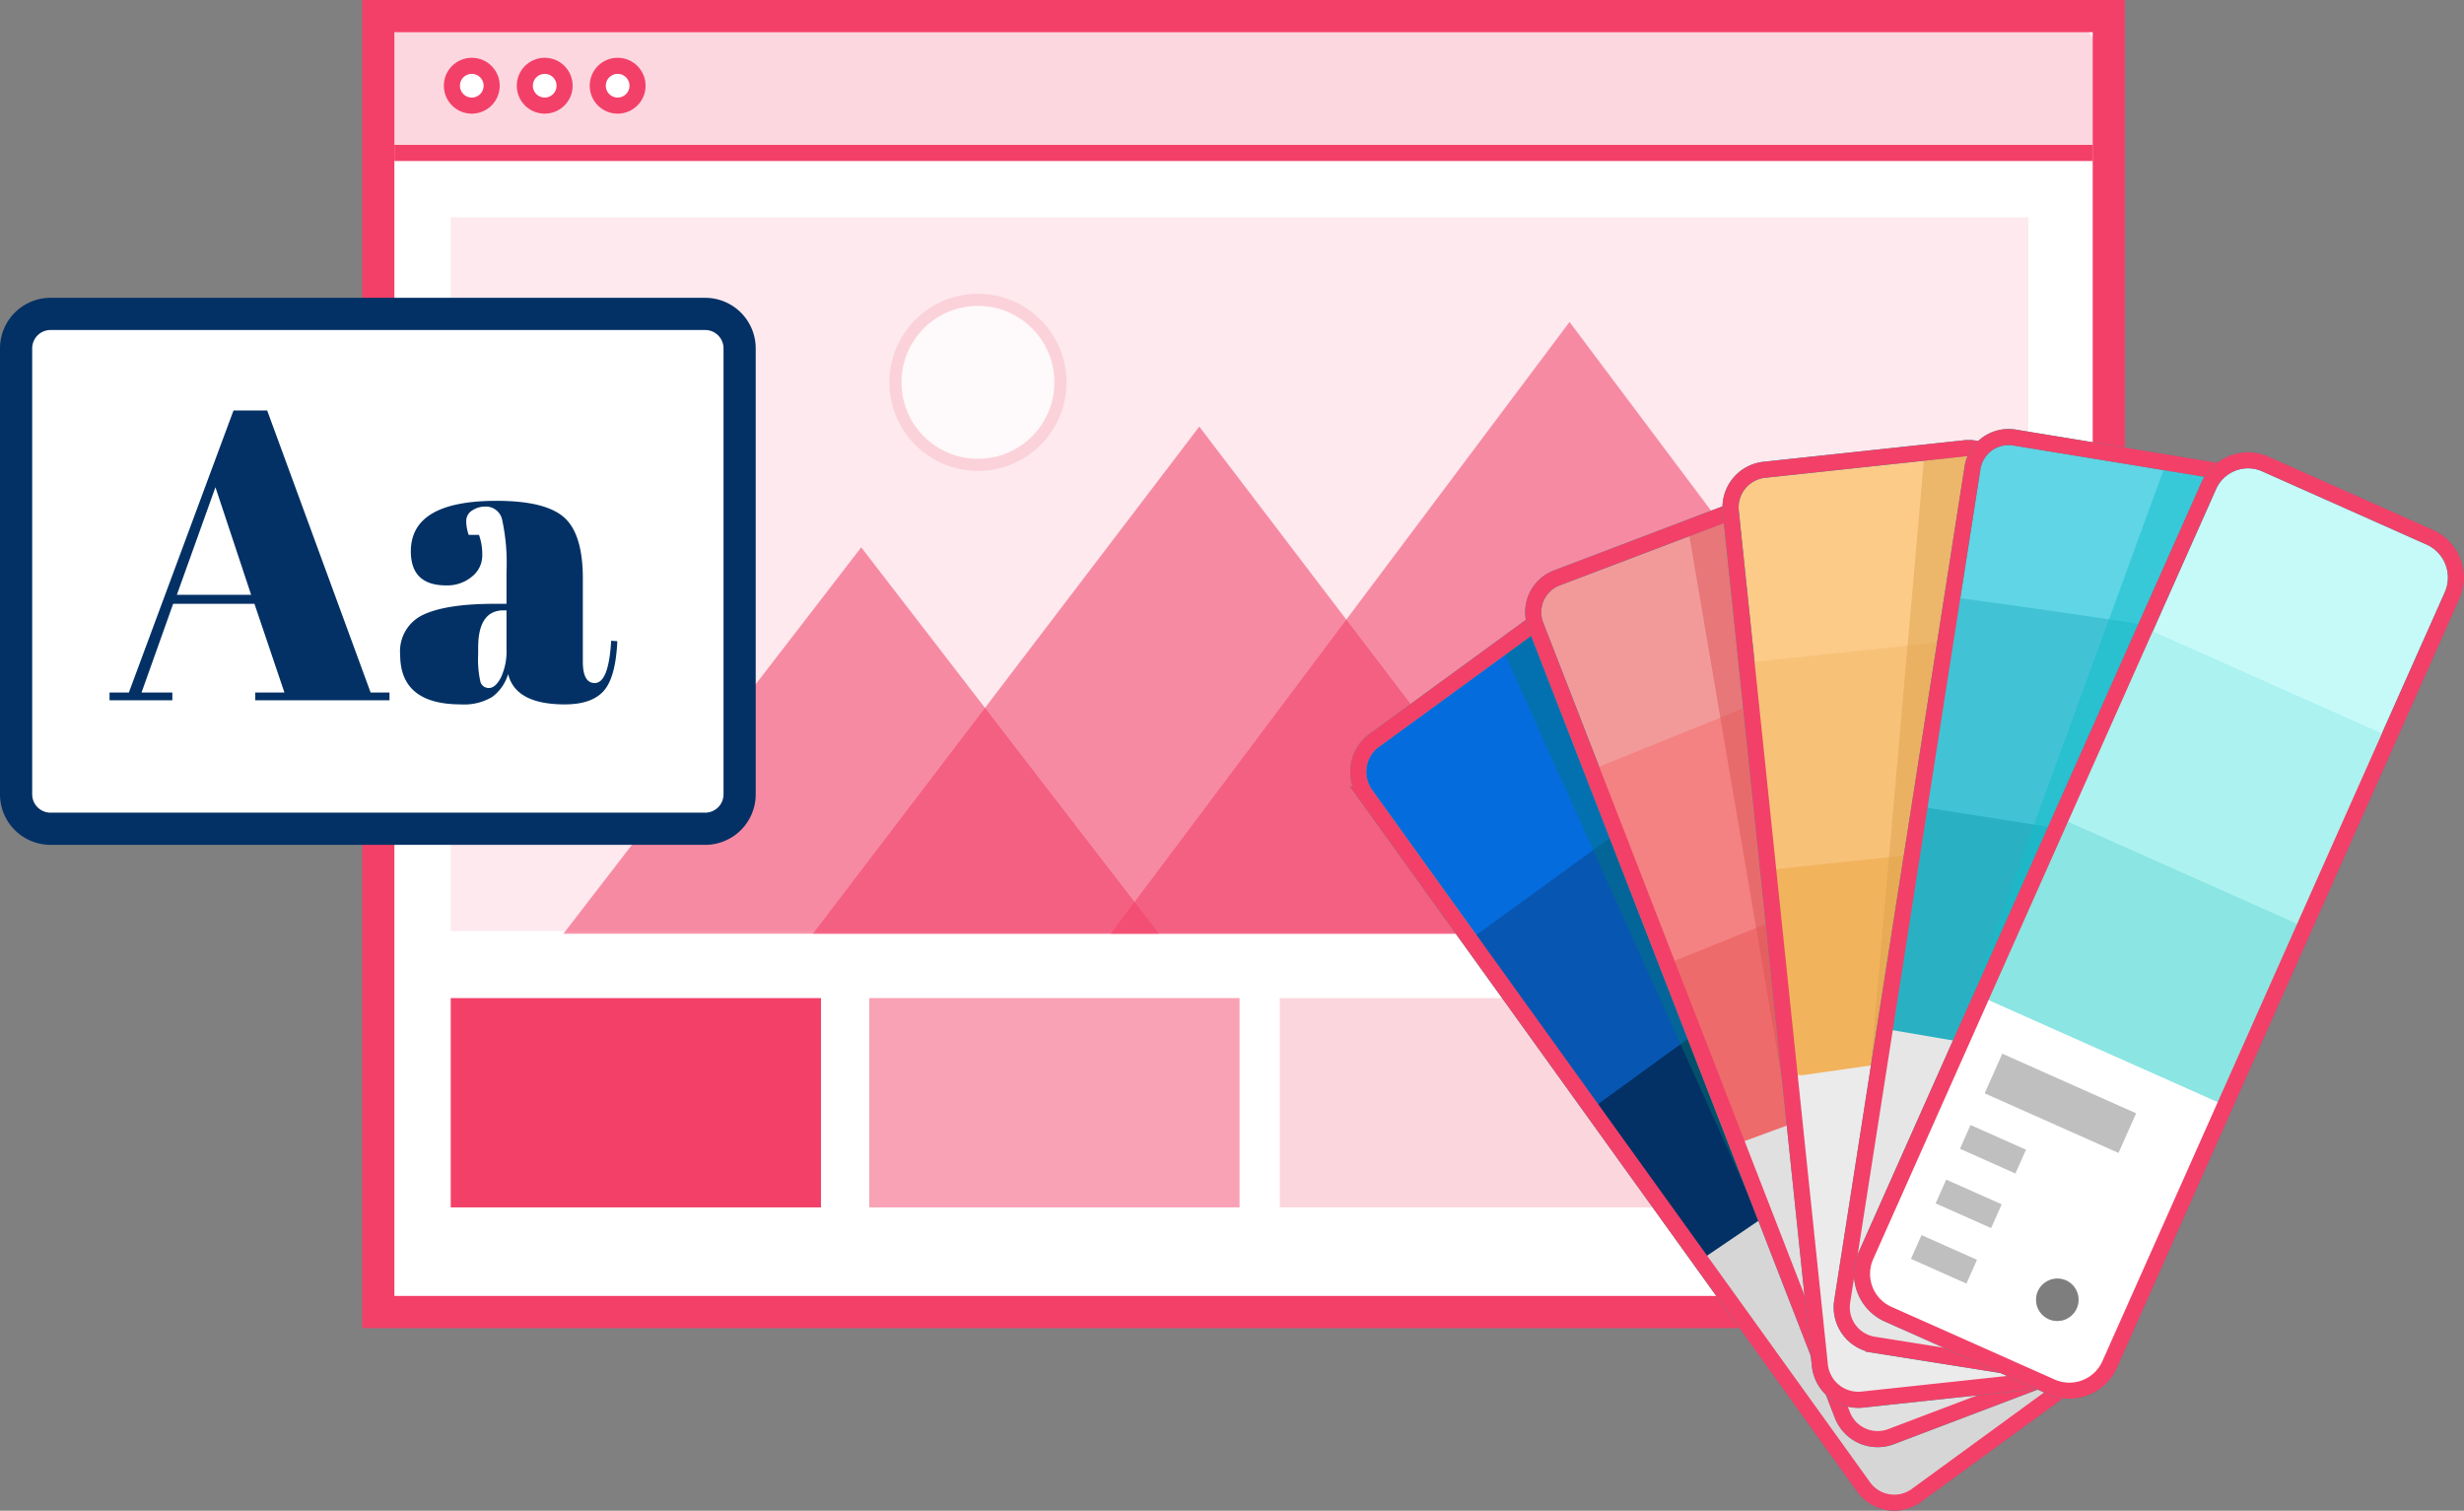 <?xml version="1.0" encoding="UTF-8" standalone="no"?>
<svg
   aria-labelledby="illusWeb"
   class="img-fluid"
   height="187.684"
   role="img"
   viewBox="0 0 306.13 187.684"
   width="306.13"
   version="1.1"
   id="svg117"
   sodipodi:docname="Beautiful_Websites.svg"
   inkscape:version="1.2.2 (1:1.2.2+202212051550+b0a8486541)"
   xmlns:inkscape="http://www.inkscape.org/namespaces/inkscape"
   xmlns:sodipodi="http://sodipodi.sourceforge.net/DTD/sodipodi-0.dtd"
   xmlns="http://www.w3.org/2000/svg"
   xmlns:svg="http://www.w3.org/2000/svg"
   xmlns:rdf="http://www.w3.org/1999/02/22-rdf-syntax-ns#"
   xmlns:cc="http://creativecommons.org/ns#"
   xmlns:dc="http://purl.org/dc/elements/1.1/">
  <rect x="0" y="0" width="306.13" height="187.684" fill="#808080" stroke="none"/>
  <defs
     id="defs121" />
  <sodipodi:namedview
     id="namedview119"
     pagecolor="#ffffff"
     bordercolor="#666666"
     borderopacity="1.0"
     inkscape:showpageshadow="2"
     inkscape:pageopacity="0.0"
     inkscape:pagecheckerboard="0"
     inkscape:deskcolor="#d1d1d1"
     showgrid="false"
     inkscape:zoom="4.5798572"
     inkscape:cx="169.98347"
     inkscape:cy="47.272216"
     inkscape:window-width="1846"
     inkscape:window-height="1016"
     inkscape:window-x="74"
     inkscape:window-y="27"
     inkscape:window-maximized="1"
     inkscape:current-layer="g57" />
  <title
     id="illusWeb">Websites</title>
  <path
     d="M 47,2 H 262 V 163 H 47 Z"
     fill="#ffffff"
     id="path3" />
  <path
     d="M 257.717,3.236 H 50.954 a 2.427,2.427 0 0 0 -2.471,2.471 v 14 H 260.183 v -14 a 2.427,2.427 0 0 0 -2.466,-2.471 z"
     fill="#b9e8e7"
     id="path5"
     style="fill:#fdd7df;fill-opacity:1" />
  <path
     d="M 49,19 H 260"
     fill="#c4e1f7"
     stroke="#00afaa"
     stroke-miterlimit="10"
     stroke-width="2"
     id="path7"
     style="stroke:#f34068;stroke-opacity:1" />
  <g
     fill="#ffffff"
     stroke="#00afaa"
     stroke-miterlimit="10"
     stroke-width="2"
     transform="translate(47,2)"
     id="g15"
     style="stroke:#f34068;stroke-opacity:1">
    <circle
       cx="2.471"
       cy="2.471"
       r="2.471"
       transform="translate(9.144,6.178)"
       id="circle9"
       style="stroke:#f34068;stroke-opacity:1" />
    <circle
       cx="2.471"
       cy="2.471"
       r="2.471"
       transform="translate(18.205,6.178)"
       id="circle11"
       style="stroke:#f34068;stroke-opacity:1" />
    <circle
       cx="2.471"
       cy="2.471"
       r="2.471"
       transform="translate(27.266,6.178)"
       id="circle13"
       style="stroke:#f34068;stroke-opacity:1" />
  </g>
  <path
     d="M 47,2 H 262 V 163 H 47 Z"
     fill="none"
     stroke="#00afaa"
     stroke-miterlimit="10"
     stroke-width="4"
     id="path17"
     style="stroke:#f34068;stroke-opacity:1" />
  <path
     d="m 56,124 h 46 v 26 H 56 Z"
     fill="#00afaa"
     id="path19"
     style="fill:#f34068;fill-opacity:1" />
  <path
     d="m 108,124 h 46 v 26 h -46 z"
     fill="#52c7c4"
     id="path21"
     style="fill:#f9a1b5;fill-opacity:1" />
  <path
     d="m 159,124 h 93 v 26 h -93 z"
     fill="#b9e8e7"
     id="path23"
     style="fill:#fcd6dd;fill-opacity:1" />
  <path
     d="M 56,27 H 252 v 88.672 H 56 Z"
     fill="#abf2f0"
     opacity="0.419"
     id="path25"
     style="fill:#fbcbd6;fill-opacity:1" />
  <path
     d="m 195,40 57,76 h -114 z"
     fill="#00afaa"
     opacity="0.557"
     id="path27"
     style="fill:#f34068;fill-opacity:1" />
  <path
     d="m 149,53 48,63 h -96 z"
     fill="#00918d"
     opacity="0.557"
     id="path29"
     style="fill:#f34068;fill-opacity:1" />
  <path
     d="m 107,68 37,48 H 70 Z"
     fill="#00afaa"
     opacity="0.557"
     id="path31"
     style="fill:#f34068;fill-opacity:1" />
  <g
     fill="#ffffff"
     opacity="0.716"
     stroke="#b9e8e7"
     stroke-width="1"
     transform="translate(111,37)"
     id="g37"
     style="stroke:#fbc8d3;stroke-opacity:1">
    <circle
       cx="10.5"
       cy="10.5"
       r="10.5"
       stroke="none"
       id="circle33"
       style="stroke:#fbc8d3;stroke-opacity:1" />
    <circle
       cx="10.5"
       cy="10.5"
       fill="none"
       r="10"
       id="circle35"
       style="stroke:#fbc8d3;stroke-opacity:1" />
  </g>
  <g
     id="g43"
     transform="translate(-48,-36)">
    <path
       d="m 139.891,134.639 a 4.28,4.28 0 0 1 -4.322,4.322 H 54.322 A 4.28,4.28 0 0 1 50,134.639 V 79.322 A 4.28,4.28 0 0 1 54.322,75 h 81.247 a 4.28,4.28 0 0 1 4.322,4.322 z"
       fill="#ffffff"
       stroke="#f2b35d"
       stroke-miterlimit="10"
       stroke-width="4"
       id="path39"
       style="stroke:#033165;stroke-opacity:1" />
    <path
       d="m 83.336,122.031 -3.723,-11.016 h -10.1 l -3.926,11.016 h 3.825 V 123 h -7.8 v -0.969 h 2.4 l 13,-35.037 h 4.182 l 12.851,35.037 h 2.347 V 123 H 79.714 v -0.969 z m -8.568,-25.5 -4.794,13.362 H 79.2 Z m 34.68,14.484 h 1.479 v -3.927 a 25.332,25.332 0 0 0 -0.536,-6.5 2.067,2.067 0 0 0 -2.065,-1.658 2.959,2.959 0 0 0 -1.658,0.485 1.508,1.508 0 0 0 -0.74,1.326 5.111,5.111 0 0 0 0.306,1.709 h 1.276 a 7.246,7.246 0 0 1 0.408,2.576 3.33,3.33 0 0 1 -1.275,2.6 4.753,4.753 0 0 1 -3.213,1.1 q -4.386,0 -4.386,-4.233 0,-6.273 10.659,-6.273 6.069,0 8.389,2.066 2.32,2.066 2.321,7.573 v 10.347 q 0,2.652 1.479,2.652 1.734,0 2.04,-5.253 l 0.765,0.051 q -0.2,4.488 -1.683,6.171 -1.483,1.683 -4.845,1.683 -6.12,0 -7.038,-3.774 a 5.493,5.493 0 0 1 -1.989,2.856 6.8,6.8 0 0 1 -3.876,0.918 q -7.549,0 -7.548,-6.171 a 4.994,4.994 0 0 1 2.882,-4.973 q 2.881,-1.351 8.848,-1.351 z m -2.04,6.273 a 12.613,12.613 0 0 0 0.28,3.417 1.057,1.057 0 0 0 1.071,0.765 q 0.79,0 1.479,-1.3 a 7.769,7.769 0 0 0 0.689,-3.6 v -4.743 h -0.357 q -3.162,0 -3.162,4.641 z"
       fill="#f2b35d"
       id="path41"
       style="fill:#033165;fill-opacity:1" />
  </g>
  <g
     id="g57"
     transform="translate(-48,-36)">
    <path
       d="m 218.643,128.057 20.194,-14.734 a 4.702,4.702 0 0 1 6.589,1.099 l 7.282,10.114 54.679,75.941 a 4.702,4.702 0 0 1 -1.099,6.589 l -20.195,14.735 a 4.702,4.702 0 0 1 -6.589,-1.099 l -61.851,-86.008 a 4.844,4.844 0 0 1 0.985,-6.64 z m 0,0"
       fill="#049591"
       stroke="#00afaa"
       stroke-width="2.001"
       id="path45"
       style="fill:#056cde;fill-opacity:1" />
    <path
       d="m 248.286,166.86 17.924,-13.021 c 2.519,-1.83 4.846,-2.702 5.31,-2.064 l 16.184,22.277 c 0.482,0.664 -1.182,2.651 -3.604,4.412 l -17.924,13.021 c -2.519,1.83 -4.846,2.702 -5.31,2.064 l -16.184,-22.277 c -0.579,-0.594 1.085,-2.582 3.604,-4.412 z m 0,0"
       fill="#006c69"
       id="path47"
       style="fill:#033165;fill-opacity:1" />
    <path
       d="m 258.328,132.604 15.216,20.945 -27.268,19.809 -15.216,-20.945 z"
       fill="#037976"
       id="path49"
       style="fill:#0757b2;fill-opacity:1" />
    <path
       d="m 286.091,221.805 20.195,-14.735 a 4.803,4.803 0 0 0 1.097,-6.586 l -19.554,-27.326 -28.563,19.398 20.236,28.151 a 4.745,4.745 0 0 0 6.589,1.099 z m 0,0"
       fill="#d6d6d6"
       id="path51" />
    <path
       d="m 238.799,113.698 -0.121,-0.316 -4.1,3.024 38.689,85.918 z m 0,0"
       fill="#007976"
       opacity="0.435"
       id="path53" />
    <path
       d="m 218.643,128.057 20.194,-14.734 a 4.702,4.702 0 0 1 6.589,1.099 l 7.282,10.114 54.679,75.941 a 4.702,4.702 0 0 1 -1.099,6.589 l -20.195,14.735 a 4.702,4.702 0 0 1 -6.589,-1.099 l -61.851,-86.008 a 4.844,4.844 0 0 1 0.985,-6.64 z m 0,0"
       fill="none"
       stroke="#00afaa"
       stroke-width="2.001"
       id="path55"
       style="stroke:#f34068;stroke-opacity:1" />
  </g>
  <g
     id="g71"
     transform="translate(-48,-36)">
    <path
       d="m 241.427,107.796 23.194,-8.814 a 4.702,4.702 0 0 1 6.017,2.679 l 38.158,98.004 a 4.702,4.702 0 0 1 -2.679,6.017 l -23.194,8.81 a 4.702,4.702 0 0 1 -6.017,-2.679 l -38.108,-98.113 a 4.553,4.553 0 0 1 2.63,-5.907 z m 0,0"
       fill="#f29a9a"
       stroke="#00afaa"
       stroke-width="2.001"
       id="path59" />
    <path
       d="m 258.856,149.841 20.527,-8.304 c 2.885,-1.167 5.352,-1.451 5.648,-0.721 l 10.32,25.512 c 0.307,0.76 -1.786,2.287 -4.56,3.409 l -20.527,8.304 c -2.885,1.167 -5.352,1.451 -5.648,0.721 l -10.32,-25.512 c -0.418,-0.716 1.675,-2.242 4.56,-3.409 z m 0,0"
       fill="#ee6b6c"
       id="path61" />
    <path
       d="m 276.87,119.036 9.703,23.986 -30.734,12.433 -9.703,-23.986 z"
       fill="#f48282"
       id="path63" />
    <path
       d="m 306.164,205.569 a 4.702,4.702 0 0 0 2.679,-6.017 l -13.01,-33.193 -31.963,11.724 13.083,33.616 a 4.702,4.702 0 0 0 6.017,2.679 z m 0,0"
       fill="#e0e0e0"
       id="path65" />
    <path
       d="m 263.039,99.587 -5.327,1.954 14.252,83.687 z m 0,0"
       fill="#de5455"
       opacity="0.493"
       id="path67" />
    <path
       d="m 241.427,107.796 23.194,-8.814 a 4.702,4.702 0 0 1 6.017,2.679 l 38.158,98.004 a 4.702,4.702 0 0 1 -2.679,6.017 l -23.194,8.81 a 4.702,4.702 0 0 1 -6.017,-2.679 l -38.108,-98.113 a 4.553,4.553 0 0 1 2.63,-5.907 z m 0,0"
       fill="none"
       stroke="#00afaa"
       stroke-width="2.001"
       id="path69"
       style="stroke:#f34068;stroke-opacity:1" />
  </g>
  <g
     id="g85"
     transform="translate(-48,-36)">
    <path
       d="m 267.201,94.364 24.916,-2.673 a 4.803,4.803 0 0 1 5.225,4.162 l 11.075,106.131 a 4.803,4.803 0 0 1 -4.162,5.225 l -24.916,2.673 a 4.803,4.803 0 0 1 -5.225,-4.162 L 263.039,99.589 a 4.702,4.702 0 0 1 4.162,-5.225 z m 0,0"
       fill="#fccb88"
       stroke="#00afaa"
       stroke-width="2.001"
       id="path73" />
    <path
       d="m 273.304,139.475 22.032,-2.325 c 3.096,-0.327 5.548,0.081 5.631,0.865 l 2.89,27.383 c 0.086,0.816 -2.348,1.707 -5.326,2.021 l -22.032,2.325 c -3.096,0.327 -5.548,-0.081 -5.631,-0.865 l -2.89,-27.383 c -0.204,-0.803 2.23,-1.694 5.326,-2.021 z m 0,0"
       fill="#f2b35d"
       id="path75" />
    <path
       d="m 298.747,114.764 2.717,25.746 -33.609,3.547 -2.717,-25.746 z"
       fill="#f7c178"
       id="path77" />
    <path
       d="m 279.289,209.985 24.916,-2.67 a 4.702,4.702 0 0 0 4.162,-5.225 l -3.917,-37.138 -34.142,4.853 3.756,36.017 a 4.724,4.724 0 0 0 5.225,4.162 z m 0,0"
       fill="#ebebeb"
       id="path79" />
    <path
       d="m 293.037,94.332 a 4.49,4.49 0 0 1 1.023,-2.297 10.539,10.539 0 0 0 -1.889,-0.184 l -5.066,0.495 -8.139,92.463 z m -10.935,109.046 0.218,0.097 0.049,-0.11 z m 0,0"
       fill="#dea14d"
       opacity="0.493"
       id="path81" />
    <path
       d="m 267.201,94.364 24.916,-2.673 a 4.803,4.803 0 0 1 5.225,4.162 l 11.075,106.131 a 4.803,4.803 0 0 1 -4.162,5.225 l -24.916,2.673 a 4.803,4.803 0 0 1 -5.225,-4.162 L 263.039,99.589 a 4.702,4.702 0 0 1 4.162,-5.225 z m 0,0"
       fill="none"
       stroke="#00afaa"
       stroke-width="2.001"
       id="path83"
       style="stroke:#f34068;stroke-opacity:1" />
  </g>
  <g
     id="g99"
     transform="translate(-48,-36)">
    <path
       d="m 298.219,90.349 24.679,4.043 a 4.707,4.707 0 0 1 3.936,5.292 L 310.88,203.217 a 4.602,4.602 0 0 1 -5.352,3.777 l -24.728,-3.933 a 4.707,4.707 0 0 1 -3.936,-5.292 L 293.036,94.333 a 4.545,4.545 0 0 1 5.183,-3.984 z m 0,0"
       fill="#5fd5e5"
       stroke="#00afaa"
       stroke-width="2.001"
       id="path87" />
    <path
       d="m 292.15,135.706 22.663,3.59 c 3.185,0.504 5.532,1.546 5.409,2.325 l -4.305,27.182 c -0.128,0.81 -2.795,1.025 -5.863,0.54 l -22.663,-3.59 c -3.185,-0.504 -5.532,-1.546 -5.409,-2.325 l 4.305,-27.182 c 0.006,-0.829 2.677,-1.044 5.863,-0.54 z m 0,0"
       fill="#29b1c3"
       id="path89" />
    <path
       d="m 323.449,115.388 -4.119,26.006 -32.746,-5.186 4.119,-26.006 c 0,0 32.864,4.442 32.746,5.186 z"
       fill="#41c3d5"
       id="path91" />
    <path
       d="m 322.239,96.456 a 7.004,7.004 0 0 1 1.363,-1.883 1.519,1.519 0 0 0 -0.705,-0.183 l -5.775,-0.868 -29.372,80.386 z m 0,0"
       fill="#12bccb"
       opacity="0.493"
       id="path93" />
    <path
       d="m 282.156,163.818 -5.24,33.847 a 4.562,4.562 0 0 0 3.936,5.292 l 24.73,3.931 a 4.654,4.654 0 0 0 5.352,-3.777 l 5.094,-33.519 z m 0,0"
       fill="#e6e6e6"
       id="path95" />
    <path
       d="m 298.219,90.349 24.679,4.043 a 4.707,4.707 0 0 1 3.936,5.292 L 310.88,203.217 a 4.602,4.602 0 0 1 -5.352,3.777 l -24.728,-3.933 a 4.707,4.707 0 0 1 -3.936,-5.292 L 293.036,94.333 a 4.545,4.545 0 0 1 5.183,-3.984 z m 0,0"
       fill="none"
       stroke="#00afaa"
       stroke-width="2.001"
       id="path97"
       style="stroke:#f34068;stroke-opacity:1" />
  </g>
  <g
     id="g115"
     transform="translate(-48,-36)">
    <path
       d="m 329.62,93.714 20.239,9.012 a 5.494,5.494 0 0 1 2.792,7.273 l -42.527,95.502 a 5.494,5.494 0 0 1 -7.273,2.792 l -20.239,-9.012 a 5.494,5.494 0 0 1 -2.792,-7.273 l 42.527,-95.502 a 5.349,5.349 0 0 1 7.273,-2.792 z m 0,0"
       fill="#c5faf9"
       stroke="#00afaa"
       stroke-width="2.001"
       id="path101" />
    <path
       d="m 310.427,136.068 20.239,9.012 c 2.844,1.267 4.763,2.846 4.442,3.566 l -11.201,25.154 c -0.334,0.749 -2.887,0.303 -5.623,-0.916 l -20.239,-9.012 c -2.844,-1.267 -4.763,-2.846 -4.442,-3.566 l 11.201,-25.154 c 0.225,-0.798 2.778,-0.351 5.623,0.916 z m 0,0"
       fill="#8be5e2"
       id="path103" />
    <path
       d="m 345.107,127.646 -10.531,23.65 -30.303,-13.494 10.531,-23.65 z"
       fill="#abf2f0"
       id="path105" />
    <path
       d="m 294.036,159.791 -14.322,32.163 a 5.494,5.494 0 0 0 2.792,7.273 l 20.347,9.061 a 5.494,5.494 0 0 0 7.273,-2.792 l 14.322,-32.163 z m 0,0"
       fill="#ffffff"
       id="path107" />
    <path
       d="m 296.767,166.905 -2.192,4.923 16.628,7.405 2.192,-4.923 z m -11.35,25.49 6.892,3.069 1.315,-2.954 -6.892,-3.069 z m 3.069,-6.892 6.892,3.069 1.315,-2.954 -6.892,-3.069 z m 3.02,-6.783 6.892,3.069 1.315,-2.954 -6.892,-3.069 z m 13.169,16.349 a 2.634,2.634 0 1 1 -3.478,1.335 2.658,2.658 0 0 1 3.478,-1.335 z m 0,0"
       fill="#bfbfbf"
       id="path109" />
    <path
       d="m 329.62,93.714 20.239,9.012 a 5.494,5.494 0 0 1 2.792,7.273 l -42.527,95.502 a 5.494,5.494 0 0 1 -7.273,2.792 l -20.239,-9.012 a 5.494,5.494 0 0 1 -2.792,-7.273 l 42.527,-95.502 a 5.349,5.349 0 0 1 7.273,-2.792 z m 0,0"
       fill="none"
       stroke="#00afaa"
       stroke-width="2.001"
       id="path111"
       style="stroke:#f34068;stroke-opacity:1" />
    <path
       d="m 304.675,195.069 a 2.634,2.634 0 1 1 -3.478,1.335 2.658,2.658 0 0 1 3.478,-1.335 z m 0,0"
       fill="#7e7e7e"
       id="path113" />
  </g>
</svg>
